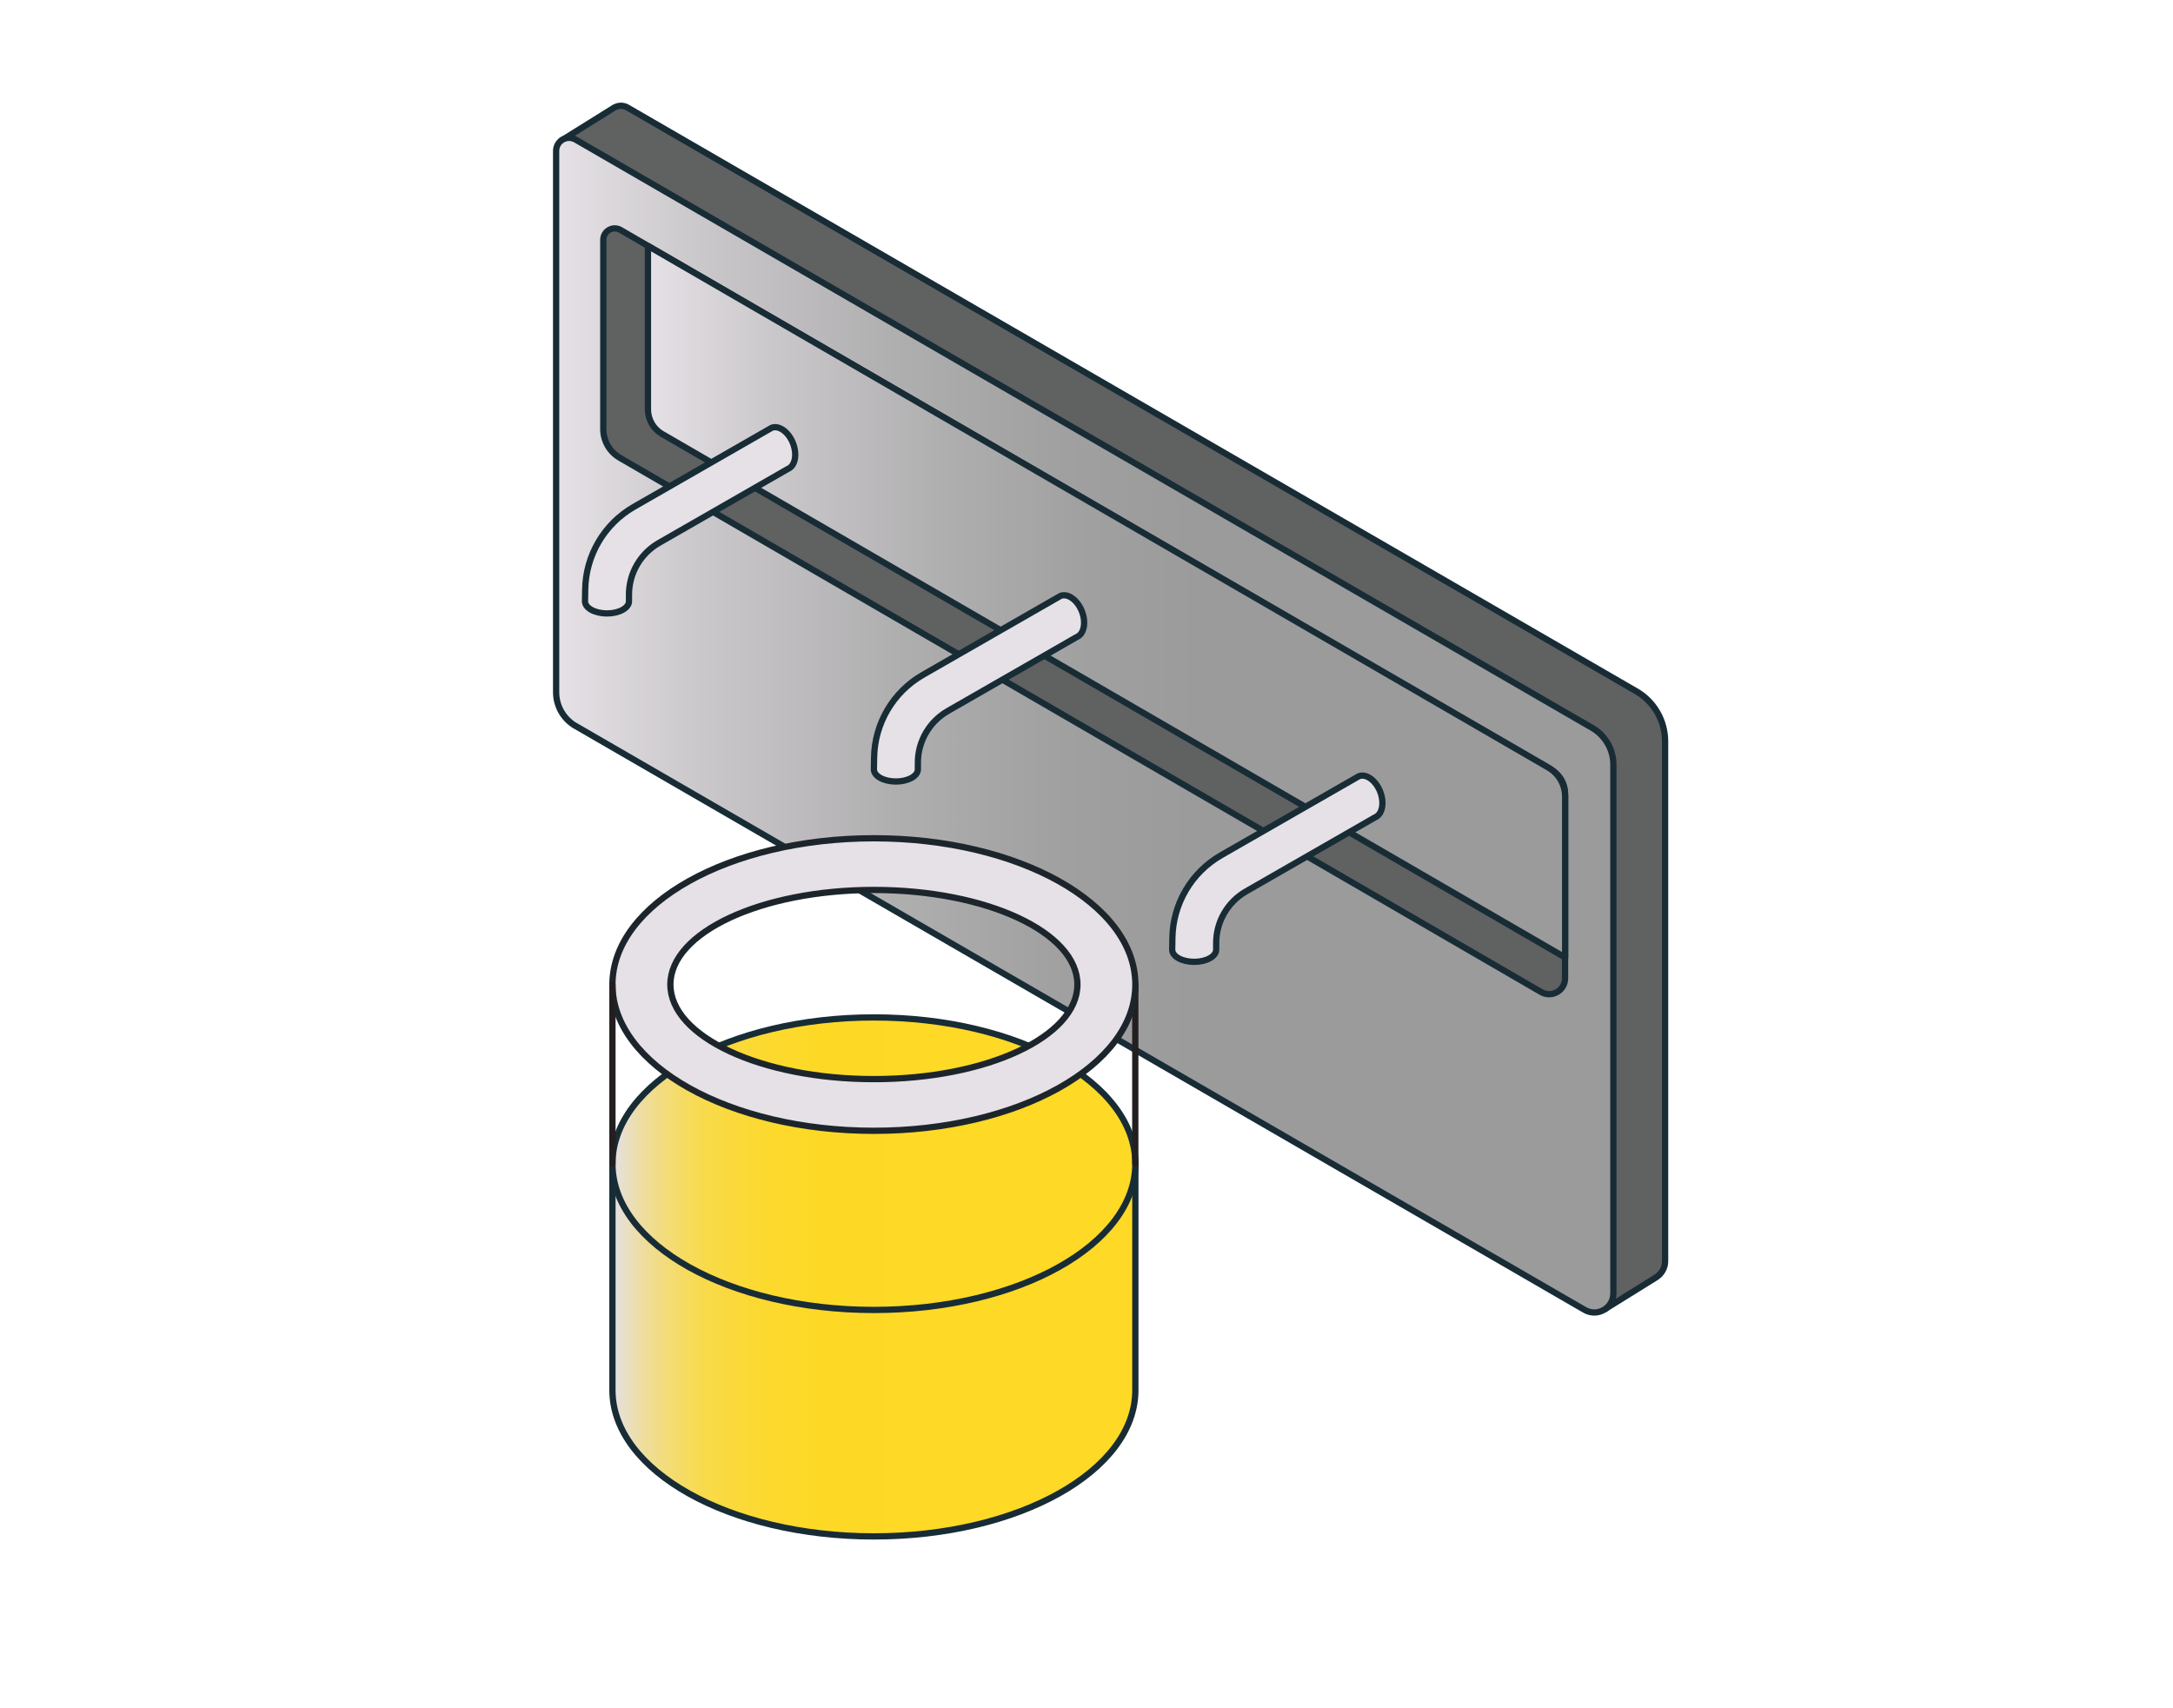 <svg viewBox="0 0 346.9 272.62" xmlns:xlink="http://www.w3.org/1999/xlink" xmlns="http://www.w3.org/2000/svg" data-name="Layer 1" id="Layer_1">
  <defs>
    <style>
      .cls-1 {
        stroke: #1d252c;
        stroke-miterlimit: 10;
      }

      .cls-1, .cls-2 {
        fill: #e5e1e6;
      }

      .cls-3 {
        fill: #606161;
      }

      .cls-3, .cls-4, .cls-5, .cls-6, .cls-2, .cls-7, .cls-8 {
        stroke-linecap: round;
        stroke-linejoin: round;
      }

      .cls-3, .cls-5, .cls-6, .cls-2, .cls-7, .cls-8 {
        stroke: #182c36;
      }

      .cls-4 {
        fill: #e9e8e8;
        stroke: #231f20;
      }

      .cls-5 {
        fill: url(#Degradado_sin_nombre_116-2);
      }

      .cls-6 {
        fill: url(#Degradado_sin_nombre_149-2);
      }

      .cls-7 {
        fill: url(#Degradado_sin_nombre_149);
      }

      .cls-8 {
        fill: url(#Degradado_sin_nombre_116);
      }
    </style>
    <linearGradient gradientUnits="userSpaceOnUse" y2="115.77" x2="257.57" y1="115.77" x1="88.79" data-name="Degradado sin nombre 116" id="Degradado_sin_nombre_116">
      <stop stop-color="#e5e1e6" offset="0"></stop>
      <stop stop-color="#cac7ca" offset=".14"></stop>
      <stop stop-color="#b0afb0" offset=".32"></stop>
      <stop stop-color="#a0a0a0" offset=".48"></stop>
      <stop stop-color="#9b9b9b" offset=".6"></stop>
    </linearGradient>
    <linearGradient xlink:href="#Degradado_sin_nombre_116" y2="96.05" x2="249.85" y1="96.05" x1="103.44" data-name="Degradado sin nombre 116" id="Degradado_sin_nombre_116-2"></linearGradient>
    <linearGradient gradientUnits="userSpaceOnUse" y2="215.52" x2="181.24" y1="215.52" x1="97.77" data-name="Degradado sin nombre 149" id="Degradado_sin_nombre_149">
      <stop stop-color="#e5e1e6" offset="0"></stop>
      <stop stop-color="#e9dfc0" offset=".03"></stop>
      <stop stop-color="#eedd9c" offset=".06"></stop>
      <stop stop-color="#f2dc7b" offset=".1"></stop>
      <stop stop-color="#f6db60" offset=".14"></stop>
      <stop stop-color="#f9da4a" offset=".18"></stop>
      <stop stop-color="#fbd939" offset=".24"></stop>
      <stop stop-color="#fcd92d" offset=".3"></stop>
      <stop stop-color="#fdd926" offset=".39"></stop>
      <stop stop-color="#fed925" offset=".65"></stop>
    </linearGradient>
    <linearGradient xlink:href="#Degradado_sin_nombre_149" y2="185.77" y1="185.77" data-name="Degradado sin nombre 149" id="Degradado_sin_nombre_149-2"></linearGradient>
  </defs>
  <path d="M261.21,110.35L100.16,17.16c-.68-.39-1.44-.34-2.04-.01h0s-.02,0-.02,0c0,0-.01,0-.02.01l-8.5,5.3,3,5.01,4.47-1.71v80.64c0,1.58.84,3.04,2.21,3.83l153.69,88.94-2.39,1.01,5.64,8.82,8.08-5.02s.03-.02.04-.03l.1-.06h0c.82-.54,1.4-1.45,1.4-2.56v-82.98c0-3.3-1.76-6.36-4.62-8.01Z" class="cls-3"></path>
  <path d="M91.89,115.89l161.09,93.22c2.04,1.18,4.58-.29,4.58-2.64v-84.39c0-2.43-1.29-4.67-3.4-5.89L91.9,22.29c-1.39-.8-3.12.2-3.12,1.8v86.42c0,2.22,1.18,4.27,3.11,5.39Z" class="cls-8"></path>
  <path d="M98.93,73.07l147.1,85.3c1.7.98,3.82-.24,3.82-2.2v-29.47c0-1.58-.84-3.03-2.2-3.82L99.06,36.71c-1.22-.71-2.75.17-2.75,1.59v30.2c0,1.88,1,3.63,2.63,4.57Z" class="cls-3"></path>
  <path d="M105.72,69.29l144.14,83.56v-25.68c0-1.91-1.02-3.68-2.68-4.64L103.44,39.26v26.09c0,1.63.87,3.13,2.27,3.94Z" class="cls-5"></path>
  <path d="M219.5,130.49c1.17-.46,1.54-2.3.83-4.12-.71-1.81-2.24-2.91-3.41-2.45l-21.98,12.61c-4.75,2.73-7.71,7.77-7.78,13.25l-.03,1.83c0,1.07,1.57,1.94,3.51,1.94s3.51-.87,3.51-1.94v-1.07c0-3.4,1.82-6.54,4.77-8.24l20.58-11.81Z" class="cls-2"></path>
  <path d="M171.88,101.7c1.17-.46,1.54-2.3.83-4.12-.71-1.81-2.24-2.91-3.41-2.45l-21.98,12.61c-4.75,2.73-7.71,7.77-7.78,13.25l-.03,1.83c0,1.07,1.57,1.94,3.51,1.94s3.51-.87,3.51-1.94v-1.07c0-3.4,1.82-6.54,4.77-8.24l20.58-11.81Z" class="cls-2"></path>
  <path d="M125.76,74.87c1.17-.46,1.54-2.3.83-4.12-.71-1.81-2.24-2.91-3.41-2.45l-21.98,12.61c-4.75,2.73-7.71,7.77-7.78,13.25l-.03,1.83c0,1.07,1.57,1.94,3.51,1.94,1.94,0,3.51-.87,3.51-1.94v-1.07c0-3.4,1.82-6.54,4.77-8.24l20.58-11.81Z" class="cls-2"></path>
  <g>
    <path d="M97.77,185.77v36.15c0,12.9,18.69,23.35,41.74,23.35s41.74-10.45,41.74-23.35v-36.15h-83.47Z" class="cls-7"></path>
    <ellipse ry="23.35" rx="41.74" cy="185.77" cx="139.51" class="cls-6"></ellipse>
    <line y2="185.77" x2="181.24" y1="157.17" x1="181.24" class="cls-4"></line>
    <path d="M139.51,133.82c-23.05,0-41.74,10.45-41.74,23.35s18.69,23.35,41.74,23.35,41.74-10.45,41.74-23.35-18.69-23.35-41.74-23.35ZM139.51,172.27c-17.95,0-32.49-6.76-32.49-15.1s14.55-15.1,32.49-15.1,32.49,6.76,32.49,15.1-14.55,15.1-32.49,15.1Z" class="cls-1"></path>
    <line y2="185.77" x2="97.77" y1="157.17" x1="97.77" class="cls-4"></line>
  </g>
</svg>